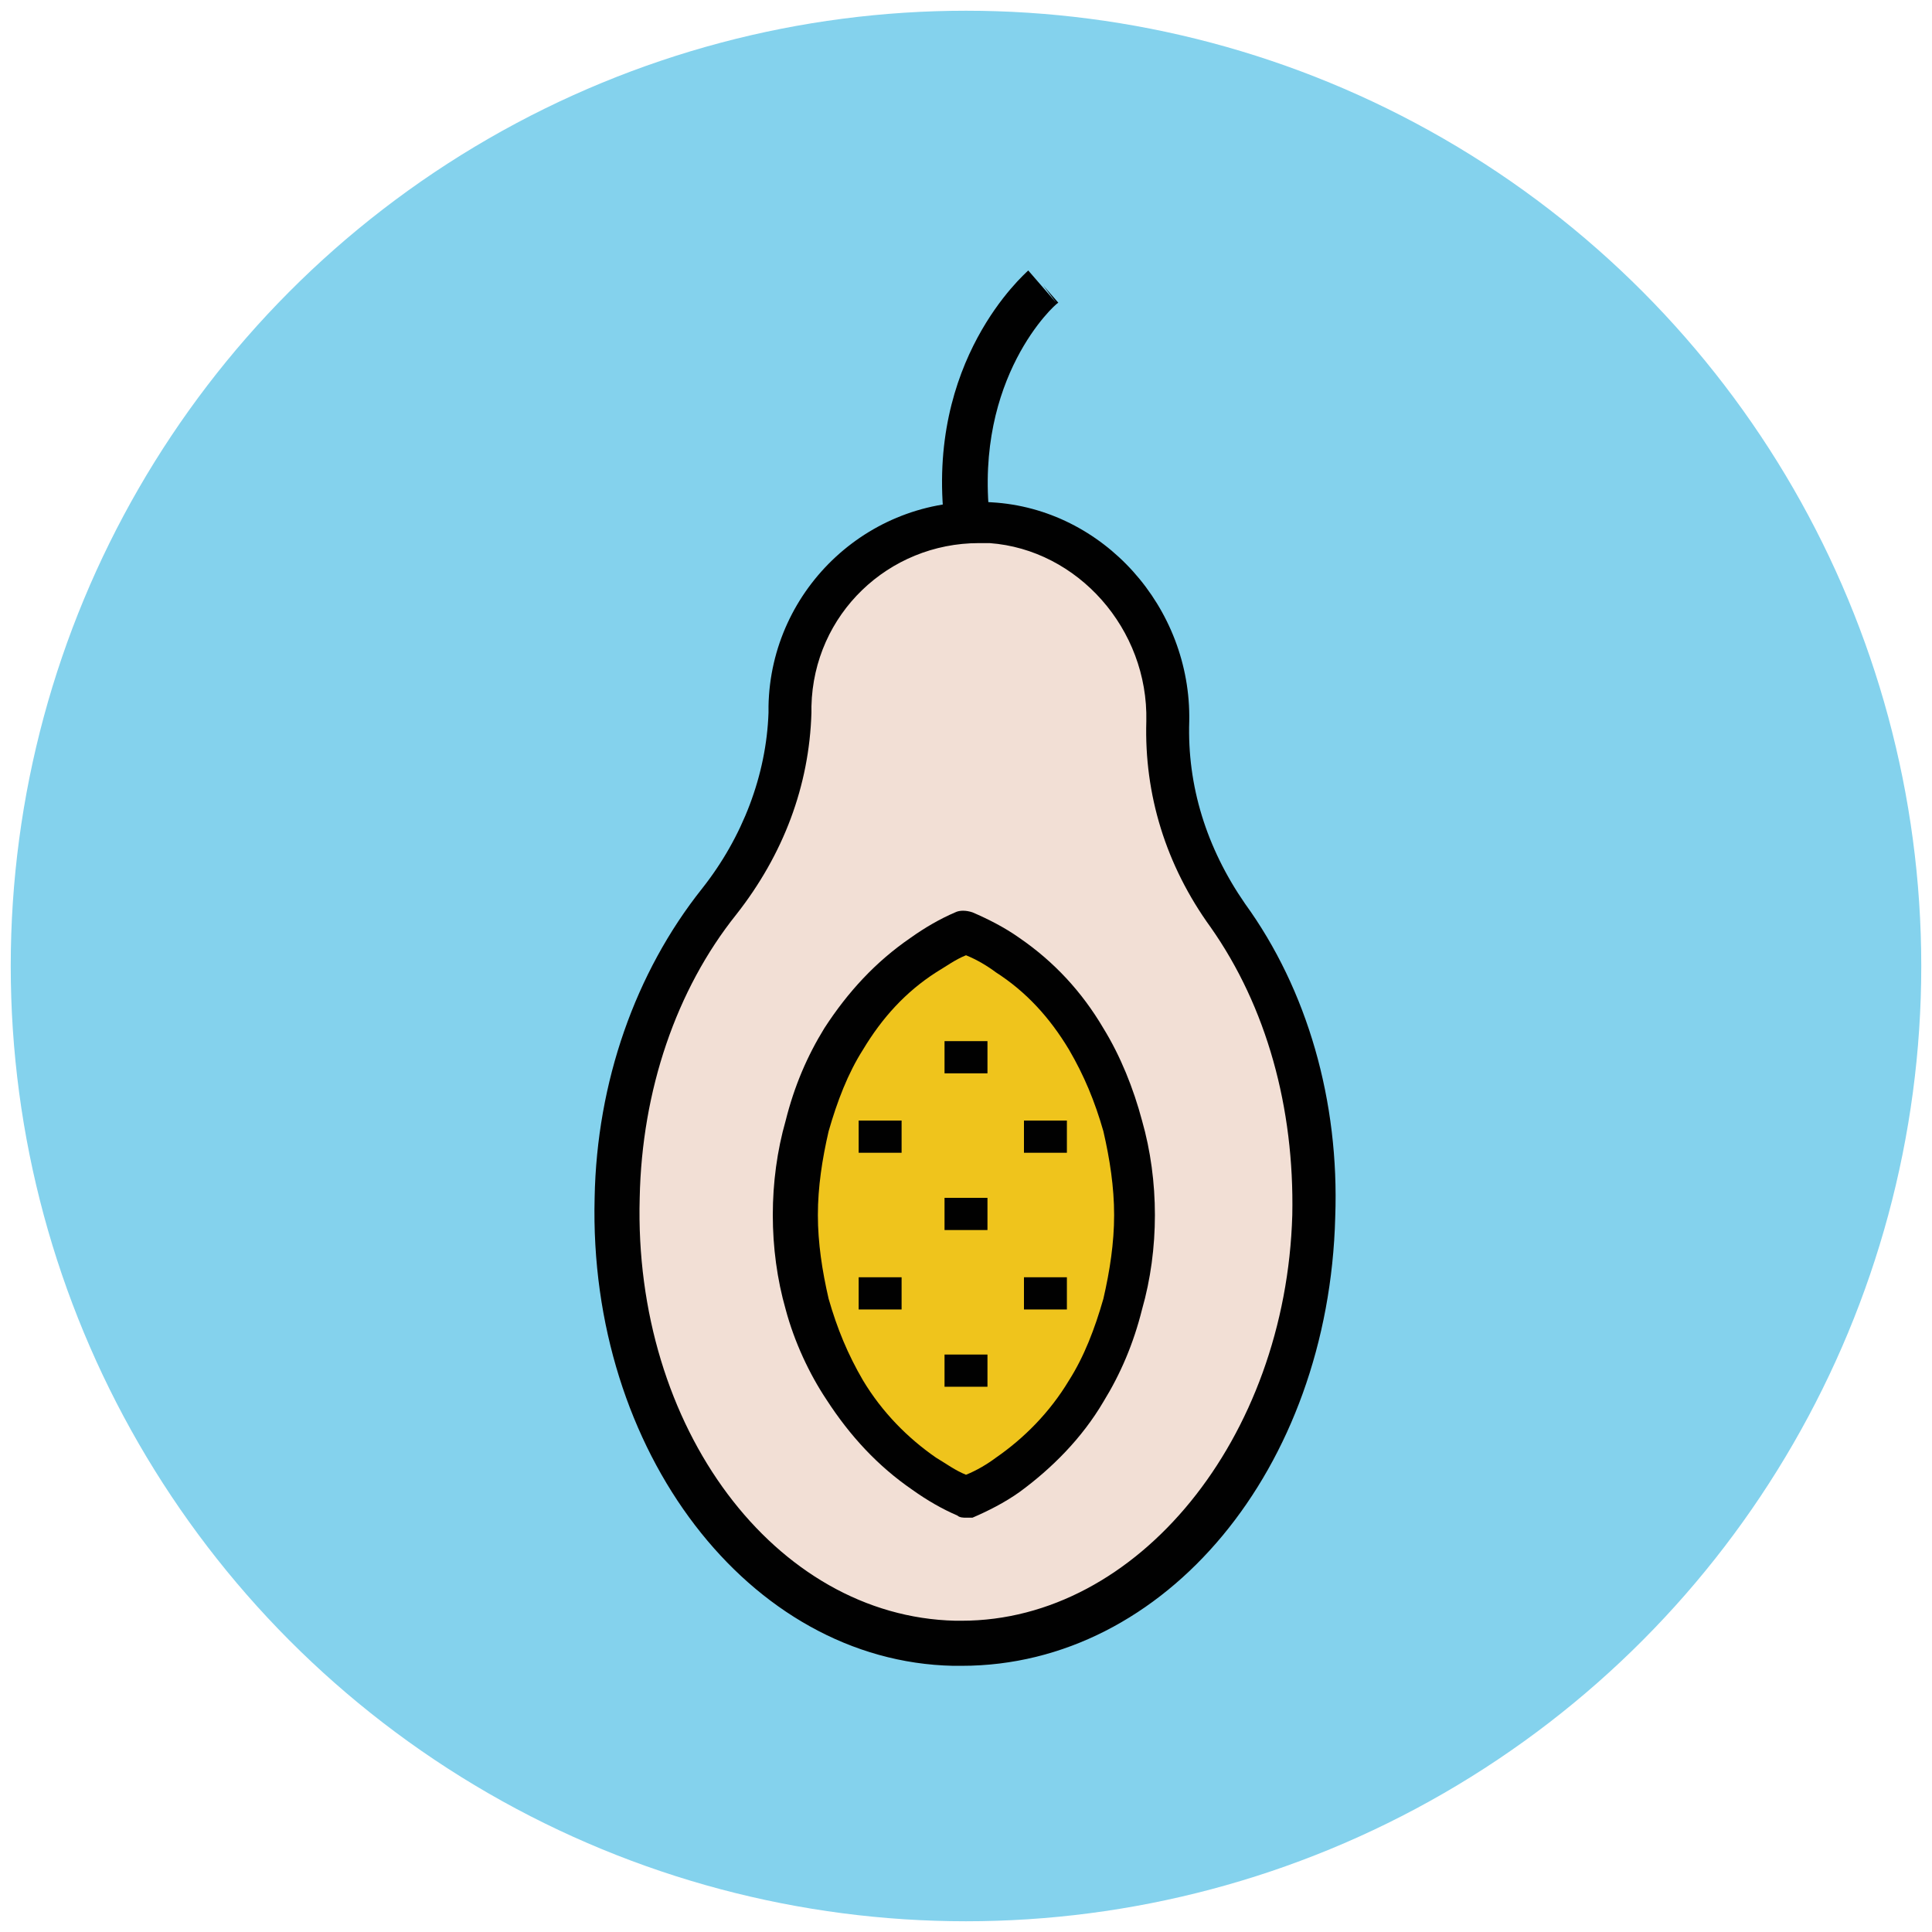 <?xml version="1.0" encoding="utf-8"?>
<!-- Generator: Adobe Illustrator 18.1.1, SVG Export Plug-In . SVG Version: 6.00 Build 0)  -->
<svg version="1.1" id="Layer_1" xmlns="http://www.w3.org/2000/svg" xmlns:xlink="http://www.w3.org/1999/xlink" x="0px" y="0px"
	 viewBox="0 0 90 90" enable-background="new 0 0 90 90" xml:space="preserve">
<g>
	<g>
		<circle fill="#84D2ED" cx="45" cy="45" r="44.5"/>
	</g>
	<g>
		<path fill="#F2DFD5" d="M54.4,33.6L54.4,33.6c0.1-4.8-3.5-9-8.2-9.3c-5-0.3-9.2,3.6-9.3,8.5l0,0.3c-0.1,3.2-1.3,6.3-3.3,8.8
			c-2.8,3.6-4.6,8.4-4.8,13.8C28.5,67,35.5,76.3,44.5,76.6c9,0.2,16.4-8.7,16.7-19.9c0.1-5.4-1.4-10.3-4-14
			C55.3,40,54.3,36.9,54.4,33.6z"/>
		<path fill="#010101" d="M44.8,77.6C44.8,77.6,44.8,77.6,44.8,77.6l-0.4,0c-9.5-0.2-17-10-16.7-21.8c0.1-5.4,1.9-10.5,5-14.4
			c1.9-2.4,3-5.3,3.1-8.2l0-0.3c0.1-5.5,4.8-9.9,10.4-9.5c5.2,0.3,9.3,4.9,9.2,10.2c-0.1,3,0.8,5.9,2.6,8.5c2.9,4,4.4,9.2,4.2,14.6
			C61.9,68.4,54.3,77.6,44.8,77.6z M45.6,25.3c-4.2,0-7.7,3.3-7.8,7.6l0,0.3c-0.1,3.4-1.3,6.6-3.5,9.4c-2.8,3.5-4.4,8.2-4.5,13.2
			c-0.3,10.7,6.3,19.5,14.7,19.7l0.3,0c8.2,0,15.1-8.5,15.4-18.9c0.1-5-1.2-9.7-3.8-13.4c-2.1-2.9-3.1-6.2-3-9.6
			c0.1-4.3-3.2-8-7.3-8.3C45.9,25.3,45.8,25.3,45.6,25.3z"/>
	</g>
	<g>
		<path fill="#EFC41C" d="M52.4,52.5c-0.4-1.5-1-2.8-1.7-4.1c-1-1.6-2.2-2.9-3.7-3.9c-0.6-0.4-1.3-0.8-2-1.1c-0.7,0.3-1.3,0.6-2,1.1
			c-1.5,1-2.7,2.3-3.7,3.9c-0.8,1.2-1.3,2.6-1.7,4.1c-0.3,1.3-0.5,2.7-0.5,4.1s0.2,2.8,0.5,4.1c0.4,1.5,1,2.8,1.7,4.1
			c1,1.6,2.3,2.9,3.7,3.9c0.6,0.4,1.3,0.8,2,1.1c0.7-0.3,1.4-0.7,2-1.1c1.4-1,2.7-2.3,3.7-3.9c0.8-1.2,1.3-2.6,1.7-4.1
			c0.3-1.3,0.5-2.7,0.5-4.1S52.7,53.8,52.4,52.5z"/>
		<path fill="#010101" d="M45,70.7c-0.1,0-0.3,0-0.4-0.1c-0.7-0.3-1.4-0.7-2.1-1.2c-1.6-1.1-2.9-2.5-4-4.2C37.7,64,37,62.5,36.6,61
			c-0.4-1.4-0.6-2.9-0.6-4.4s0.2-3,0.6-4.4c0.4-1.6,1-3,1.8-4.3c1.1-1.7,2.4-3.1,4-4.2c0.7-0.5,1.4-0.9,2.1-1.2
			c0.2-0.1,0.5-0.1,0.8,0c0.7,0.3,1.5,0.7,2.2,1.2c1.6,1.1,2.9,2.5,3.9,4.2c0.8,1.3,1.4,2.8,1.8,4.3c0.4,1.4,0.6,2.9,0.6,4.4
			s-0.2,3-0.6,4.4c-0.4,1.6-1,3-1.8,4.3c-1,1.7-2.4,3.1-3.9,4.2c-0.7,0.5-1.5,0.9-2.2,1.2C45.3,70.7,45.1,70.7,45,70.7z M45,44.5
			c-0.5,0.2-0.9,0.5-1.4,0.8c-1.4,0.9-2.5,2.1-3.4,3.6c-0.7,1.1-1.2,2.4-1.6,3.8c-0.3,1.3-0.5,2.6-0.5,3.9s0.2,2.6,0.5,3.9
			c0.4,1.4,0.9,2.6,1.6,3.8c0.9,1.5,2.1,2.7,3.4,3.6c0.5,0.3,0.9,0.6,1.4,0.8c0.5-0.2,1-0.5,1.4-0.8c1.3-0.9,2.5-2.1,3.4-3.6
			c0.7-1.1,1.2-2.4,1.6-3.8c0.3-1.3,0.5-2.6,0.5-3.9s-0.2-2.6-0.5-3.9c-0.4-1.4-0.9-2.6-1.6-3.8c-0.9-1.5-2-2.7-3.4-3.6
			C46,45,45.5,44.7,45,44.5z"/>
	</g>
	<g>
		<path fill="#010101" d="M44,24.4c-0.9-7.6,3.7-11.6,3.9-11.8l1.3,1.5l-0.6-0.8l0.7,0.8c-0.2,0.1-3.9,3.5-3.2,10L44,24.4z"/>
	</g>
	<g>
		<g>
			<g>
				<line fill="#EFC41C" x1="45" y1="48.5" x2="45" y2="50"/>
				<rect x="44" y="48.5" fill="#010101" width="2" height="1.5"/>
			</g>
			<g>
				<line fill="#EFC41C" x1="45" y1="55.8" x2="45" y2="57.3"/>
				<rect x="44" y="55.8" fill="#010101" width="2" height="1.5"/>
			</g>
			<g>
				<line fill="#EFC41C" x1="45" y1="63.1" x2="45" y2="64.6"/>
				<rect x="44" y="63.1" fill="#010101" width="2" height="1.5"/>
			</g>
		</g>
		<g>
			<g>
				<g>
					<line fill="#EFC41C" x1="48.7" y1="52.2" x2="48.7" y2="53.7"/>
					<rect x="47.7" y="52.2" fill="#010101" width="2" height="1.5"/>
				</g>
				<g>
					<line fill="#EFC41C" x1="48.7" y1="59.5" x2="48.7" y2="61"/>
					<rect x="47.7" y="59.5" fill="#010101" width="2" height="1.5"/>
				</g>
			</g>
			<g>
				<g>
					<line fill="#EFC41C" x1="41" y1="52.2" x2="41" y2="53.7"/>
					<rect x="40" y="52.2" fill="#010101" width="2" height="1.5"/>
				</g>
				<g>
					<line fill="#EFC41C" x1="41" y1="59.5" x2="41" y2="61"/>
					<rect x="40" y="59.5" fill="#010101" width="2" height="1.5"/>
				</g>
			</g>
		</g>
	</g>
</g>
</svg>
